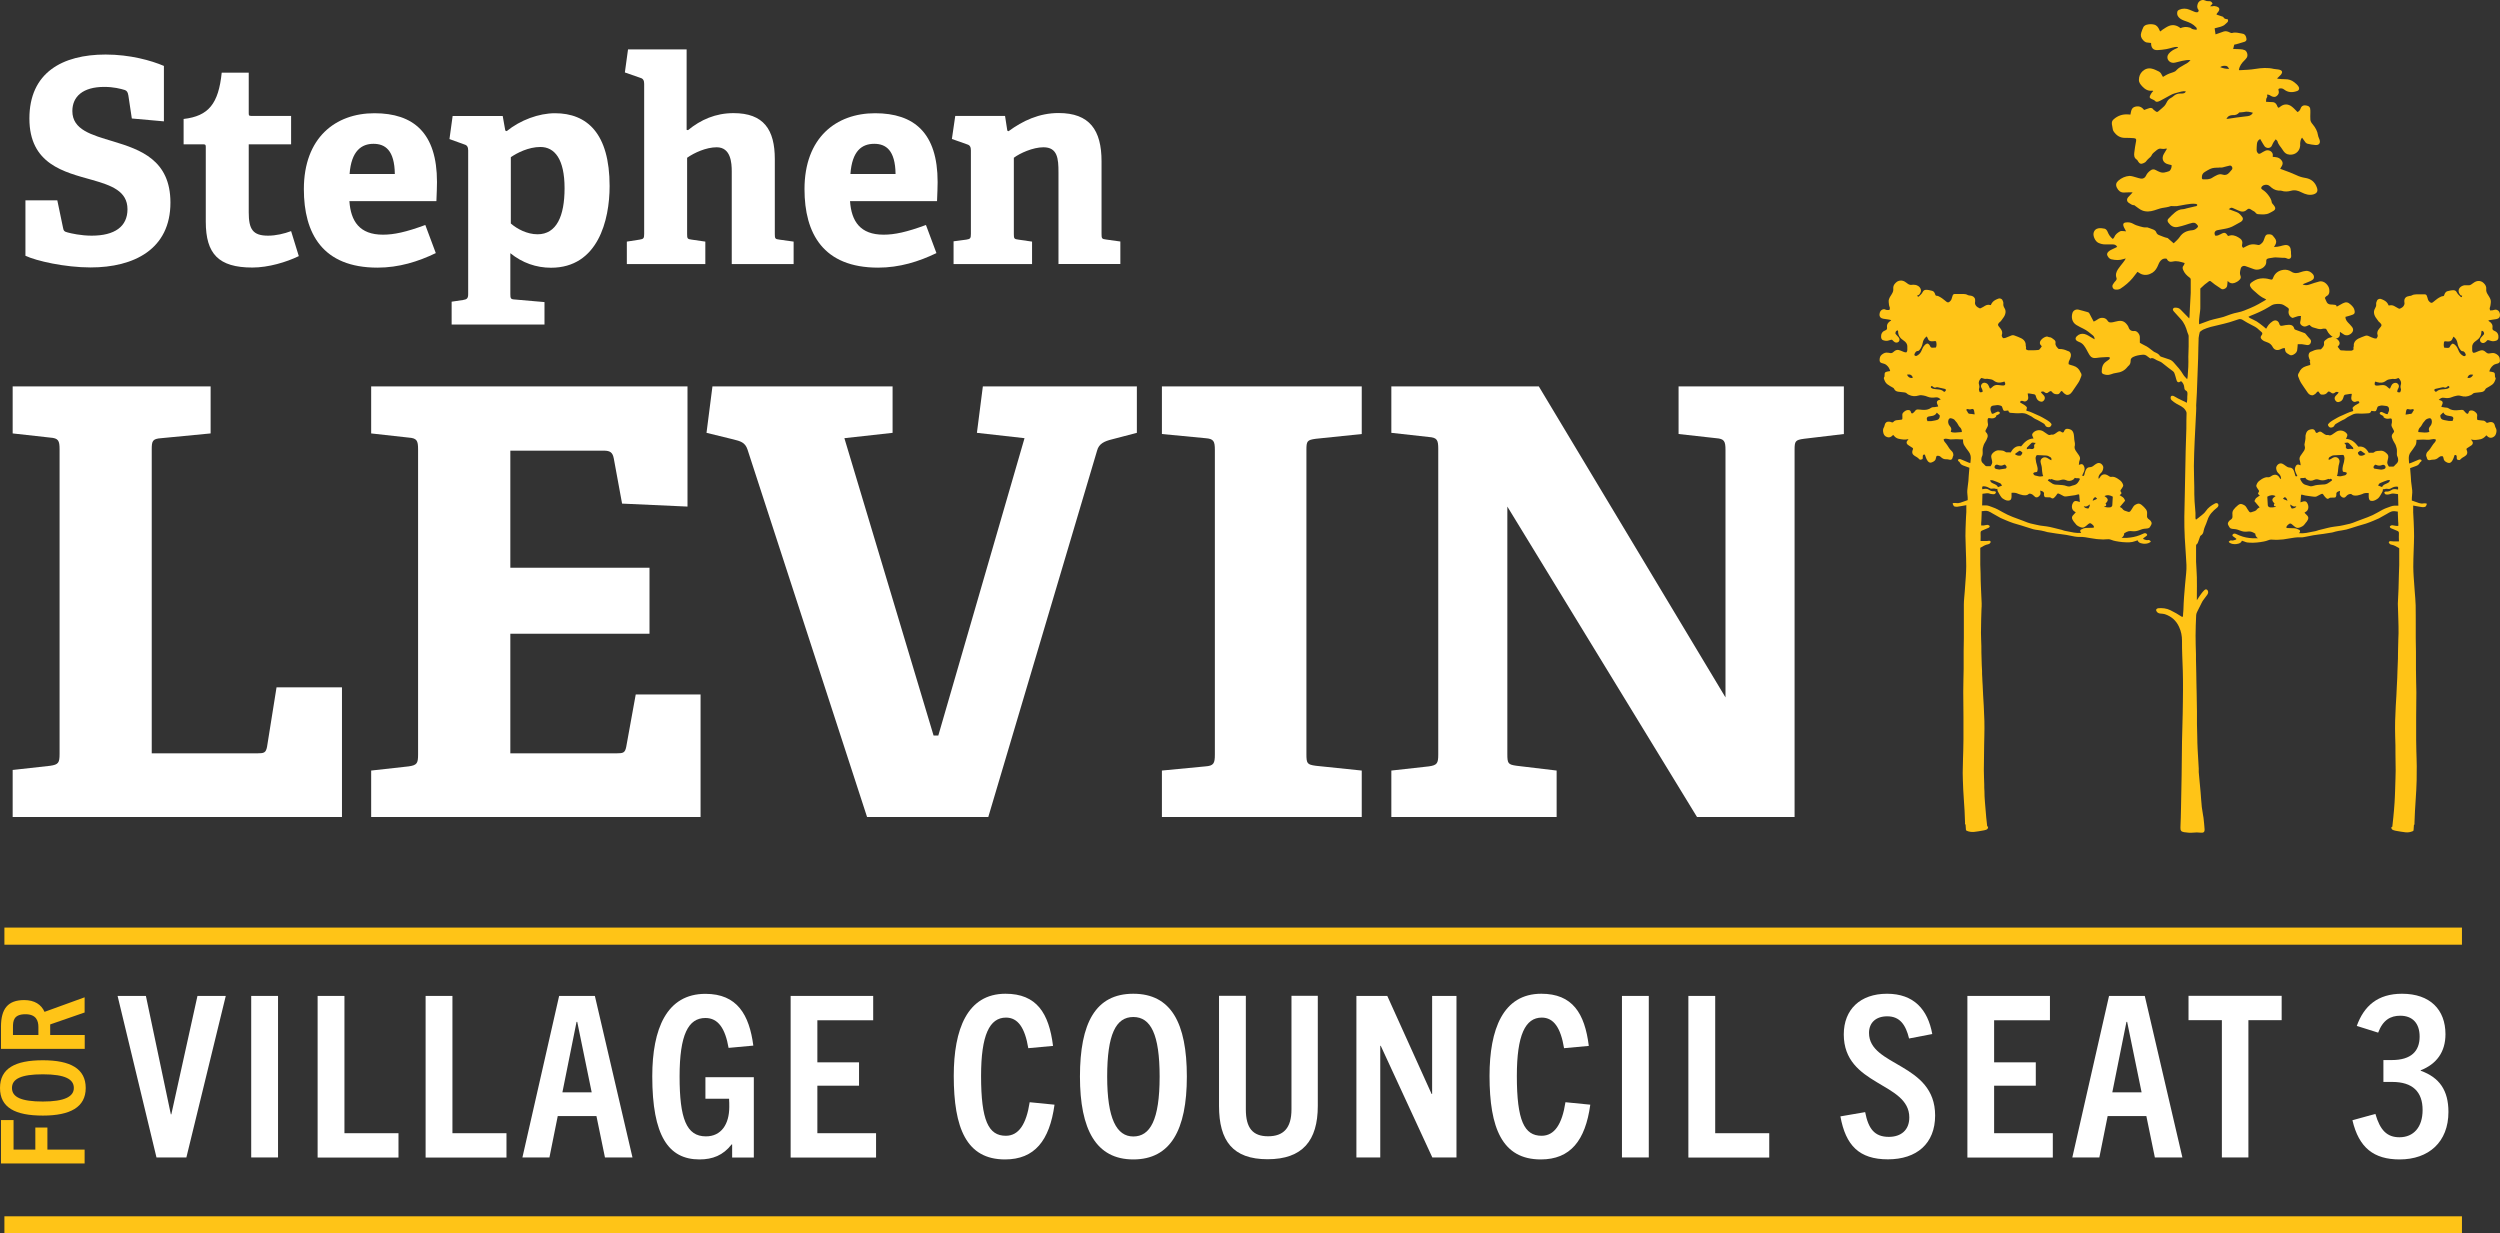 <?xml version="1.0" encoding="UTF-8"?><svg id="Layer_1" xmlns="http://www.w3.org/2000/svg" viewBox="0 0 252.58 124.62"><rect x="0" y="0" width="252.58" height="124.62" fill="#333333" stroke="none"/><path d="M13.32,11.98l-.35-2.33c-.06-.34-.14-.46-.34-.55-.46-.14-1.15-.32-2.1-.32-2.16,0-3.22.98-3.22,2.44,0,1.9,1.95,2.41,4.14,3.07,2.73.83,5.77,1.87,5.77,6.18,0,4.71-3.68,6.55-8.07,6.55-2.59,0-5.49-.66-6.58-1.18v-5.6h3.22l.57,2.73c.06.34.12.43.49.52.34.09,1.32.32,2.41.32,2.33,0,3.62-.92,3.62-2.67,0-1.84-1.64-2.41-3.56-2.96-2.84-.8-6.35-1.58-6.35-6.21s3.33-6.46,7.7-6.46c2.47,0,4.6.6,5.89,1.15v5.6l-3.25-.29h.01Z" style="fill:#fff;"/><path d="M30.18,25.88c-1.24.6-3.05,1.15-4.68,1.15-3.42,0-4.71-1.38-4.71-4.63v-7.53c0-.17,0-.29-.23-.29h-2.01v-2.56c2.53-.29,3.53-1.55,3.85-4.68h2.73v4.08c0,.2,0,.29.23.29h4.05v2.87h-4.28v6.87c0,1.7.4,2.36,1.95,2.36.8,0,1.64-.2,2.33-.46l.78,2.53h0Z" style="fill:#fff;"/><path d="M44.03,25.57c-1.78.86-3.73,1.47-5.89,1.47-5.55,0-7.44-3.45-7.44-7.93,0-5.2,3.19-7.67,7.13-7.67s6.32,1.98,6.32,6.95c0,.34-.03,1.35-.06,1.93h-8.79c.14,2.04,1.03,3.39,3.39,3.39,1.12,0,2.33-.26,4.28-.98,0,0,1.06,2.84,1.06,2.84ZM39.89,17.58c-.03-2.41-.98-3.05-2.16-3.05s-2.24.69-2.41,3.05h4.57Z" style="fill:#fff;"/><path d="M45.63,32.78v-2.3l1.15-.17c.4-.06.52-.17.52-.6v-14.51c0-.32-.09-.52-.37-.6l-1.52-.55.32-2.33h5.06l.26,1.47.14.06c1.38-1.12,3.25-1.81,4.88-1.81,3.22,0,5.52,2.01,5.52,7.36,0,3.45-1.18,8.25-5.92,8.25-1.49,0-2.9-.49-4.11-1.47v4.11c0,.46.03.55.46.57l2.99.26v2.27h-9.38,0ZM51.61,22.58c.63.55,1.64,1.09,2.7,1.09,1.92,0,2.73-1.84,2.73-4.65,0-2.96-1.01-4.17-2.44-4.17-1.21,0-2.36.6-2.99,1.03v6.69h0Z" style="fill:#fff;"/><path d="M73.93,26.69v-9.37c0-.86-.09-2.44-1.52-2.44-1.06,0-2.27.55-2.99,1.06v7.7c0,.46.03.52.46.57l1.38.2v2.27h-7.93v-2.27l1.29-.2c.4-.06.46-.14.46-.57v-15.17c0-.32-.09-.52-.37-.6l-1.58-.55.32-2.33h5.92v8.13l.14.03c1.29-1.06,2.79-1.72,4.6-1.72,3.05,0,4.17,1.67,4.17,4.65v7.56c0,.46.03.52.46.57l1.44.2v2.27h-6.25,0Z" style="fill:#fff;"/><path d="M94.61,25.57c-1.78.86-3.73,1.47-5.89,1.47-5.55,0-7.44-3.45-7.44-7.93,0-5.2,3.19-7.67,7.13-7.67s6.32,1.98,6.32,6.95c0,.34-.03,1.35-.06,1.93h-8.79c.14,2.04,1.03,3.39,3.39,3.39,1.12,0,2.33-.26,4.28-.98,0,0,1.06,2.84,1.06,2.84ZM90.48,17.58c-.03-2.41-.98-3.05-2.15-3.05-1.24,0-2.24.69-2.41,3.05h4.57,0Z" style="fill:#fff;"/><path d="M106.94,26.69v-9.28c0-1.38-.09-2.53-1.52-2.53-1.06,0-2.38.6-2.99,1.06v7.7c0,.46.03.52.46.57l1.38.2v2.27h-7.93v-2.3l1.29-.17c.4-.06.46-.14.46-.57v-8.45c0-.32-.09-.52-.37-.6l-1.55-.55.34-2.33h5.03l.23,1.49.12.06c1.44-1.06,3.1-1.84,5.06-1.84,3.13,0,4.34,1.72,4.34,4.88v7.33c0,.46.03.52.46.57l1.44.2v2.27h-6.23l-.02.02h0Z" style="fill:#fff;"/><path d="M15.81,116.94l-3.93-16.32h2.86l2.52,11.96h.05l2.64-11.96h2.86l-3.98,16.32h-3.02Z" style="fill:#fff;"/><path d="M25.38,116.94v-16.32h2.71v16.32h-2.71Z" style="fill:#fff;"/><path d="M32.09,116.94v-16.32h2.71v13.87h5.46v2.46h-8.17Z" style="fill:#fff;"/><path d="M43,116.94v-16.32h2.71v13.87h5.46v2.46h-8.17Z" style="fill:#fff;"/><path d="M61.12,116.94l-.86-4.18h-3.91l-.84,4.18h-2.73l3.71-16.32h3.61l3.8,16.32h-2.78ZM56.82,110.36h2.96l-1.46-7.12h-.07l-1.43,7.12Z" style="fill:#fff;"/><path d="M73.97,116.94v-1.32h-.05c-.86,1.11-1.93,1.52-3.25,1.52-3.14,0-4.77-2.39-4.77-8.39,0-4.82,1.46-8.34,5.37-8.34,3.21,0,4.43,2.11,4.84,5.23l-2.5.23c-.34-1.96-1.05-3.02-2.34-3.02-1.73,0-2.61,1.68-2.61,5.91s.68,6.05,2.66,6.05c1.55,0,2.36-1.23,2.36-2.98,0-.25,0-.55-.02-.82h-2.39v-2.18h4.89v8.12h-2.19Z" style="fill:#fff;"/><path d="M79.88,116.94v-16.32h8.34v2.46h-5.64v4.25h4.21v2.36h-4.21v4.8h5.93v2.46h-8.64.01Z" style="fill:#fff;"/><path d="M106.54,111.61c-.5,3.64-2.02,5.53-5,5.53-3.91,0-5.18-3.18-5.18-8.44,0-4.71,1.36-8.3,5.23-8.3,3.14,0,4.39,1.96,4.8,5.27l-2.5.23c-.34-2.07-1.05-3.09-2.25-3.09-1.66,0-2.52,1.75-2.52,5.89,0,4.52.75,6.05,2.5,6.05,1.3,0,2.07-1.16,2.41-3.39l2.52.25h-.01Z" style="fill:#fff;"/><path d="M109.11,108.77c0-5.41,1.57-8.37,5.39-8.37s5.41,2.96,5.41,8.37-1.66,8.37-5.41,8.37-5.39-3-5.39-8.37ZM117.16,108.77c0-4.25-.89-6.02-2.66-6.02s-2.64,1.77-2.64,6.02.95,6.05,2.64,6.05,2.66-1.64,2.66-6.05Z" style="fill:#fff;"/><path d="M130.48,100.61h2.66v11.12c0,3.52-1.55,5.39-5.07,5.39s-4.91-1.86-4.91-5.39v-11.12h2.71v11.48c0,1.89.71,2.71,2.25,2.71s2.36-.82,2.36-2.71v-11.48Z" style="fill:#fff;"/><path d="M144.71,116.94l-5.21-11.28h-.05v11.28h-2.41v-16.32h3.12l4.48,9.91h.05v-9.91h2.46v16.32h-2.44,0Z" style="fill:#fff;"/><path d="M160.67,111.61c-.5,3.64-2.02,5.53-5,5.53-3.91,0-5.18-3.18-5.18-8.44,0-4.71,1.36-8.3,5.23-8.3,3.14,0,4.39,1.96,4.8,5.27l-2.5.23c-.34-2.07-1.05-3.09-2.25-3.09-1.66,0-2.52,1.75-2.52,5.89,0,4.52.75,6.05,2.5,6.05,1.3,0,2.07-1.16,2.41-3.39l2.52.25h-.01Z" style="fill:#fff;"/><path d="M163.87,116.94v-16.32h2.71v16.32h-2.71Z" style="fill:#fff;"/><path d="M170.58,116.94v-16.32h2.71v13.87h5.46v2.46h-8.17Z" style="fill:#fff;"/><path d="M192.88,104.93c-.34-1.39-.93-2.25-2.21-2.25-1.14,0-1.84.64-1.84,1.68,0,3.41,6.68,3,6.68,8.34,0,2.84-1.86,4.43-4.77,4.43s-4.27-1.41-4.8-4.34l2.5-.43c.32,1.66.93,2.5,2.39,2.5,1.23,0,2.07-.68,2.07-1.96,0-3.59-6.62-3.16-6.62-8.39,0-2.52,1.66-4.11,4.37-4.11s4.12,1.59,4.57,4.07l-2.34.45h0Z" style="fill:#fff;"/><path d="M198.77,116.94v-16.32h8.34v2.46h-5.64v4.25h4.21v2.36h-4.21v4.8h5.93v2.46h-8.64.01Z" style="fill:#fff;"/><path d="M217.71,116.94l-.86-4.18h-3.91l-.84,4.18h-2.73l3.71-16.32h3.61l3.8,16.32h-2.78ZM213.41,110.36h2.96l-1.46-7.12h-.07l-1.43,7.12Z" style="fill:#fff;"/><path d="M224.48,116.94v-13.87h-3.37v-2.46h9.41v2.46h-3.36v13.87h-2.68Z" style="fill:#fff;"/><path d="M242.44,117.14c-2.61,0-4.12-1.18-4.77-3.96l2.32-.64c.48,1.66,1.18,2.36,2.43,2.36,1.43,0,2.34-1.02,2.34-2.75,0-1.84-1-2.84-3.07-2.84h-.89v-2.21h.84c1.98,0,2.82-.91,2.82-2.37,0-1.34-.71-2.11-1.96-2.11-.98,0-1.75.43-2.23,1.71l-2.16-.68c.73-2.02,2.11-3.25,4.57-3.25,2.84,0,4.39,1.61,4.39,4.09,0,1.8-.91,3.02-2.5,3.64v.05c1.89.68,2.8,1.98,2.8,4.16,0,3.05-2,4.8-4.93,4.8h0Z" style="fill:#fff;"/><path d="M1.28,82.54v-4.75l3.78-.42c.84-.12.96-.3.96-1.2v-30.76c0-.9-.12-1.14-.96-1.2l-3.78-.42v-4.75h20v4.75l-4.99.48c-.9.06-.96.3-.96,1.14v30.7h10.69c.66,0,.84-.06.96-.66l.96-6.01h6.61v13.1s-33.27,0-33.27,0Z" style="fill:#fff;"/><path d="M37.5,82.54v-4.69l3.78-.42c.84-.12.96-.3.96-1.2v-30.82c0-.9-.12-1.14-.96-1.2l-3.78-.42v-4.75h31.96v12.14l-6.61-.3-.84-4.57c-.12-.6-.36-.78-1.02-.78h-9.43v11.83h14.06v6.67h-14.06v12.08h10.75c.66,0,.84-.06.96-.66l.96-5.29h6.55v12.38h-33.28Z" style="fill:#fff;"/><path d="M87.6,82.54l-12.08-37.13c-.24-.72-.72-.84-1.44-1.02l-2.7-.66.6-4.69h18.2v4.69l-4.87.54,9.01,30.04h.48l8.71-30.04-4.81-.54.6-4.69h15.56v4.69l-2.52.66c-.72.18-1.32.42-1.5,1.14l-10.99,37.01s-12.25,0-12.25,0Z" style="fill:#fff;"/><path d="M117.39,82.54v-4.69l4.39-.42c.84-.06.96-.3.96-1.2v-30.76c0-.9-.12-1.14-.96-1.2l-4.39-.42v-4.81h20.19v4.81l-4.63.48c-.9.12-.96.24-.96,1.14v30.7c0,.96.06,1.08.96,1.2l4.63.48v4.69h-20.19Z" style="fill:#fff;"/><path d="M171.45,82.54l-19.16-31.36v24.99c0,.96.06,1.08.96,1.2l4.02.48v4.69h-16.7v-4.69l3.78-.42c.84-.12.96-.3.96-1.2v-30.88c0-.9-.12-1.14-.96-1.2l-3.78-.42v-4.69h14.9l18.86,31.42v-24.99c0-.9-.12-1.14-.96-1.2l-3.78-.42v-4.81h16.7v4.81l-4.02.48c-.9.12-.96.24-.96,1.14v37.07h-9.86,0Z" style="fill:#fff;"/><line x1="247.87" y1="123.75" x2="1.31" y2="123.75" style="fill:none; stroke:#ffc417; stroke-linecap:square; stroke-miterlimit:10; stroke-width:1.73px;"/><line x1="247.87" y1="94.58" x2="1.31" y2="94.58" style="fill:none; stroke:#ffc417; stroke-linecap:square; stroke-miterlimit:10; stroke-width:1.73px;"/><path d="M209.06,36.83c.14.04.29.09.43.13.33.1.56.31.7.64,0,.03.03.05.05.08.06.11.08.22.03.34-.09.24-.18.49-.33.7-.2.29-.4.59-.6.88-.09.12-.19.23-.35.28-.1.03-.18.03-.27-.02-.1-.06-.2-.12-.27-.21-.05-.07-.1-.15-.21-.14-.06.07-.11.15-.17.23-.04.05-.09.08-.17.09-.24.02-.45-.04-.6-.25-.05-.07-.12-.08-.2-.04-.05.02-.1.05-.14.09-.13.12-.27.11-.39,0s-.24-.09-.38-.03c.02.04.04.08.07.11.07.08.15.15.22.23.2.22.11.48-.09.61-.05.03-.13.04-.19.03-.24-.04-.39-.19-.47-.41-.02-.06-.04-.13-.06-.19-.03-.09-.08-.13-.18-.15-.16-.02-.32-.06-.48-.08h-.15c.02.13.04.23.05.34.02.14,0,.28-.12.38-.11.09-.23.12-.37.06-.04-.02-.09-.03-.13-.03-.14-.01-.17,0-.19.17.14.08.29.15.42.24.08.05.16.12.23.2.04.04.04.1.02.16-.03.06-.03.13-.05.2.03.02.05.03.07.04.37.08.69.27,1.03.41.35.14.67.33.99.52.16.1.3.2.42.35.05.06.06.09.02.17-.06.12-.14.21-.28.2-.15,0-.29-.06-.35-.21-.05-.11-.14-.17-.24-.22-.25-.14-.5-.3-.77-.41-.12-.05-.23-.16-.34-.23-.13-.08-.28-.13-.41-.21-.21-.12-.44-.15-.68-.14-.11,0-.22.02-.34.01-.13,0-.26,0-.4-.02-.1,0-.19-.02-.29-.02s-.18-.05-.22-.15c0-.02-.02-.05-.04-.09-.08,0-.16.02-.25.03-.18.03-.23,0-.29-.18-.02-.07-.05-.13-.07-.2s-.06-.11-.13-.13c-.13-.04-.27-.08-.41-.06-.13.02-.26.03-.39.05-.16.03-.24.14-.25.3,0,.1,0,.2.05.3.03.07.06.14.09.22.08.01.16,0,.23-.05.1-.06.21-.1.32-.15.02-.01.05-.02.07-.02.07,0,.16.05.18.1.02.06-.02.13-.1.17-.1.06-.19.11-.29.16,0,.03.02.05.03.08-.17.18-.38.21-.62.16-.19-.04-.24,0-.25.19,0,.12,0,.25.03.36s0,.2-.03.29c-.05.11-.11.22-.17.32-.07.12-.07.17.02.28.04.04.08.08.1.13.06.11.08.23.04.36-.06.19-.15.37-.26.54-.11.16-.16.34-.21.53-.05.2,0,.39-.02.59,0,.09-.02.2-.07.28-.05.09-.05.17-.06.26-.03.21.06.36.22.48.06.05.11.12.17.18.04.04.08.06.13.06h.41c.11-.17.21-.33.15-.54-.03-.1-.04-.21-.07-.31-.04-.18,0-.34.14-.47.05-.04.09-.1.15-.13.14-.1.3-.17.49-.15.1.01.2,0,.31.02.12.01.23.06.32.13.06.05.13.07.21.05.06-.01.12,0,.18,0,.05,0,.11,0,.16.01.23-.43.55-.71,1.05-.62.33-.41.67-.77,1.25-.79-.03-.08-.06-.14-.09-.2-.08-.18-.07-.25.07-.4.26-.26.69-.32,1-.12.15.1.29.2.44.3.09.06.19.1.3.05.05-.02.1-.03.15-.02.11.02.2-.02.29-.08.1-.07.19-.13.29-.2.12-.08.24-.09.35,0,.02.02.05.04.08.05.09.04.17,0,.2-.09.07-.22.21-.3.43-.26.05.01.11.03.16.04.24.07.34.26.39.48.02.07.03.14.03.21,0,.25.05.48.09.73v.19c-.09.25,0,.45.14.64.1.13.19.26.28.4.09.15.14.29.06.48-.06.14-.06.29-.08.47.06-.02.1-.04.14-.05.14-.06.26-.02.34.11.12.2.13.4.04.61-.06.14-.13.27-.19.41.14.07.19.05.23-.11.03-.15.07-.31.14-.45.07-.18.22-.29.41-.29.18,0,.31-.09.44-.2.09-.07.18-.13.28-.18.28-.13.53.06.62.3.06.17-.04.49-.17.62-.16.15-.31.31-.3.56v.05c.08,0,.11-.05.14-.11.17-.31.45-.4.77-.23.07.03.13.09.19.12.06.03.13.07.18.05.25-.05.45.05.65.17.07.04.14.09.2.14.19.13.31.31.37.52,0,.05,0,.12-.04.17-.06.11-.13.21-.21.32-.04.06-.05.1,0,.17.11.15.1.19-.04.3-.02.02-.04.03-.07.06.07.05.14.09.21.13.07.05.16.1.21.17.06.07.09.17.13.26-.18.21-.35.42-.53.63.07.04.14.07.2.12s.1.12.15.17c.04.03.08.06.13.08.12.05.24.08.36.12.09.03.16,0,.22-.06.05-.06.1-.13.14-.2.06-.09.11-.17.16-.26.1-.16.26-.23.42-.29.17-.06.31.03.43.12.16.13.3.27.43.44.11.15.13.31.11.49v.12c-.03.18.04.31.2.41.08.04.14.12.19.19.07.1.1.21.04.33-.05.09-.09.18-.15.26s-.15.12-.25.13c-.21.02-.43.03-.63.11-.06.03-.12.05-.19.07-.22.08-.45.13-.69.1-.3-.04-.47-.02-.83.21,0,.18-.08.33-.26.46h.55c.44-.03.87-.11,1.28-.27.14-.06.28-.12.42-.18.12-.05.24-.02.31.09.04.06.02.11-.03.15-.09.07-.18.13-.27.2-.03.02-.06.05-.1.08.04.03.06.07.09.08.14.04.28.11.43.07.11-.03.17.06.24.1.04.03.02.09-.05.13-.21.14-.45.16-.69.14-.04,0-.07-.02-.1-.02-.21-.03-.39-.1-.47-.32-.09.03-.18.06-.26.09-.18.07-.36.1-.55.11-.47.02-.94-.03-1.4-.12-.15-.03-.31-.07-.45-.13-.18-.08-.37-.07-.56-.05-.17.02-.33.02-.5,0-.15-.02-.3,0-.44-.03-.38-.05-.76-.12-1.13-.18-.21-.03-.41-.05-.62-.03-.14,0-.29-.02-.43-.04-.29-.05-.58-.12-.87-.17-.34-.05-.68-.09-1.02-.14-.29-.04-.58-.09-.88-.14-.1-.02-.19-.06-.29-.08-.22-.05-.45-.11-.68-.13-.31-.03-.61-.11-.91-.22-.51-.18-1.02-.31-1.54-.47-.26-.08-.51-.19-.76-.29-.18-.07-.35-.16-.53-.23,0,0-.03,0-.04-.02-.27-.15-.53-.3-.8-.45-.14-.08-.27-.17-.42-.22-.21-.07-.43-.03-.67,0v.17c0,.26-.02.52-.03.78,0,.08-.02.16-.02.24v.25c.16.02.32,0,.47-.04.1-.02.19-.04.28.01.05.03.11.05.11.12s-.05.12-.12.15c-.21.09-.41.18-.62.26-.13.05-.19.11-.18.27.02.24,0,.49,0,.73v.07h.54c.09,0,.17,0,.26-.02.1-.02.18,0,.23.11-.05.12-.12.21-.27.24-.3.05-.55.22-.79.36v1.71c0,.29.02.58.03.87,0,.5.02,1,.04,1.5.02.51.05,1.02.07,1.53,0,.21,0,.42-.02.63,0,.33-.02.66-.03.99,0,.45-.02.91-.02,1.36s.03.9.04,1.35c0,.41,0,.83.02,1.24,0,.42.03.84.05,1.26,0,.22,0,.44.02.66,0,.26.03.52.04.78.02.35.03.7.05,1.06.02.33.04.66.06,1,.06,1.02.09,2.03.06,3.05-.02.61-.02,1.22-.03,1.83,0,.54-.02,1.08-.02,1.63,0,.49.03.97.04,1.46,0,.22,0,.45.02.67,0,.37.02.73.05,1.1.04.51.09,1.03.13,1.54.03.3.07.61.1.92.02,0,.06.02.09.03,0,.17-.05.27-.22.32-.11.04-.23.06-.35.08-.28.05-.56.1-.85.13-.25.02-.5-.01-.73-.11-.06-.03-.09-.06-.09-.12,0-.14-.02-.29-.03-.43v-.06c-.09-.06-.06-.16-.06-.24-.03-.77-.05-1.53-.12-2.3-.05-.66-.08-1.33-.1-1.99-.02-.48-.02-.96,0-1.44,0-.51.03-1.01.04-1.52,0-.38.02-.76.02-1.13v-2.32c0-.83-.02-1.66-.02-2.49,0-.78.03-1.56.04-2.33v-1.78c0-.44.02-.88.02-1.32v-3.37c0-.44.06-.89.09-1.33.04-.51.08-1.02.11-1.53.02-.34.04-.68.04-1.03,0-.55-.02-1.1-.04-1.65,0-.47-.04-.94-.04-1.41s.02-.98.04-1.47c0-.32.04-.63.05-.95v-.69c-.07.01-.14.03-.22.04-.24.04-.47.09-.71.12-.09.01-.18-.01-.27-.03-.03,0-.07-.04-.09-.08-.03-.04-.04-.08-.06-.12-.05-.11-.04-.14.09-.15.07,0,.15-.01.21,0,.16.04.31.01.45-.03.25-.08.49-.17.74-.26,0-.19,0-.38-.03-.58-.04-.29,0-.58.04-.87.06-.32.07-.64.09-.96.02-.28.05-.57.07-.86-.19-.07-.4-.15-.6-.22-.16-.06-.3-.15-.37-.31-.02-.04-.05-.08-.09-.1-.07-.04-.1-.1-.1-.18.09-.08.19-.09.31-.04.25.11.51.21.76.32.06.02.11.04.18.06,0-.05.02-.08.02-.11.02-.23.06-.46,0-.68-.03-.13-.09-.25-.18-.37-.16-.2-.31-.42-.45-.64-.11-.17-.13-.37-.12-.59-.09,0-.18,0-.27-.01-.27-.02-.54-.03-.81,0-.14.02-.3,0-.44-.04-.2-.04-.26-.04-.44.02,0,.1.03.18.09.26.1.12.2.23.28.36.12.21.26.41.44.58.11.1.16.23.17.38,0,.05,0,.09-.03.14-.03.04-.04.1-.05.16-.05.18-.16.24-.34.19-.09-.02-.18-.05-.27-.04-.23.02-.42-.07-.58-.23-.08-.08-.18-.12-.29-.12s-.13,0-.17.11c0,.04-.02.08-.03.12-.02.23-.18.33-.36.41-.11.05-.23.09-.35,0-.04-.03-.09-.06-.12-.11-.14-.2-.22-.42-.29-.65-.16-.01-.2.02-.21.18v.14c0,.07,0,.14-.09.16-.09.03-.2.07-.27-.02-.13-.15-.3-.24-.47-.34-.21-.13-.3-.32-.18-.61.04-.1.04-.15-.04-.2-.11-.07-.23-.15-.34-.22-.05-.03-.1-.06-.14-.1-.14-.13-.14-.29,0-.43l.09-.12h-.03c-.33.08-.65.03-.97-.04-.18-.04-.33-.14-.45-.28-.03-.03-.06-.07-.1-.11-.04.04-.08.07-.11.1-.09.09-.2.14-.33.15-.07,0-.14-.02-.2-.04-.23-.08-.34-.27-.37-.5-.03-.16-.02-.32.07-.47.04-.07.07-.15.08-.23.04-.23.21-.37.44-.35.09,0,.17.03.25.06s.14.03.2-.04c.09-.11.22-.16.36-.17.15,0,.29-.04.44-.05.06,0,.1-.04.1-.09v-.29c-.02-.15,0-.27.12-.37.15-.14.3-.24.51-.22.13.01.2.07.23.2.03.15.13.19.24.08.07-.06.14-.12.19-.2.07-.1.16-.14.27-.14.16,0,.32.03.49.04.31.02.6-.02.86-.21.1-.08.24-.05.36-.07.1-.02.2-.03.3-.05.03,0,.05-.03.05-.04-.05-.11-.1-.21-.13-.32-.03-.14.05-.26.19-.3.06-.02.12-.03.2-.06-.16-.14-.3-.25-.53-.21-.27.04-.55.04-.81-.07-.12-.06-.26-.09-.4-.12-.17-.04-.33-.05-.5,0-.34.11-.67.08-.98-.07-.06-.03-.14-.06-.18-.11-.07-.08-.15-.12-.25-.13-.2-.03-.4-.05-.61-.07s-.37-.1-.46-.3c-.02-.06-.06-.08-.11-.11-.19-.11-.39-.21-.56-.34-.2-.14-.29-.37-.36-.59,0-.03,0-.09.02-.12.06-.06.05-.13.05-.2,0-.28.04-.33.32-.39.08-.01.16-.03.25-.04-.06-.24-.18-.44-.36-.59-.11-.1-.25-.16-.39-.19-.03,0-.06-.01-.09-.02-.18-.06-.24-.15-.23-.34,0-.1.02-.2.05-.29.03-.08.09-.16.16-.22.19-.16.4-.26.66-.2.04.01.09,0,.14.02.17.05.29,0,.41-.12.14-.13.3-.22.5-.18.12.03.23.07.34.12.15.06.28.14.45.12.06-.07.09-.15.09-.25v-.34c0-.28-.16-.46-.37-.6-.34-.22-.57-.51-.56-.93,0-.03-.02-.06-.03-.1-.04,0-.08.02-.11.03-.13.07-.13.2-.13.31.11.13.22.25.32.36.11.12.12.3.03.42-.09.11-.26.15-.4.08-.08-.05-.16-.11-.22-.18-.05-.07-.1-.09-.18-.07-.08.02-.16.04-.24.07-.19.07-.38.03-.56-.03-.13-.04-.19-.18-.2-.31,0-.12,0-.25.06-.37.07-.14.17-.23.3-.28.03,0,.05-.03.08-.04.14-.05.18-.15.16-.3-.04-.31.12-.51.36-.66.02,0,.03-.02.05-.04v-.03c-.07-.02-.13-.04-.2-.05-.2-.03-.4-.05-.6-.09-.25-.04-.39-.21-.37-.45.02-.2.09-.39.3-.48.1-.04.19-.05.28,0,.14.07.28.05.42.05.04-.1.07-.2.02-.3-.07-.16-.07-.33-.09-.49-.03-.21.05-.4.16-.58.07-.11.14-.21.2-.33.08-.14.12-.3.1-.46-.02-.23.07-.42.23-.57.06-.06.13-.12.2-.16.36-.18.67-.06.96.18.13.11.27.19.46.17.11-.02.23-.02.35,0,.08,0,.16.03.23.07.14.06.25.16.32.3.08.16.06.33-.04.48-.06.1-.12.22-.28.2,0,.04.02.07.03.1.02.06.07.06.11.03.16-.14.32-.28.41-.47.07-.14.18-.21.34-.21.21,0,.4.05.6.1.16.04.23.15.29.29.02.04.02.08.04.12.02.05.05.08.11.09.16,0,.28.08.42.16.22.13.4.3.6.45.11.08.2.08.3,0,.11-.09.2-.2.23-.35.02-.09.06-.19.09-.28.03-.1.1-.15.2-.16h.88c.16,0,.31.03.45.11.06.04.14.04.22.05.16.02.32.06.43.2.06.07.09.14.09.22v.21c-.04.16,0,.29.1.41.09.12.23.19.36.25.04.02.1,0,.14-.03.14-.07.28-.14.41-.23.17-.1.34-.12.52-.07h.06c.03-.06.05-.13.09-.18.12-.2.31-.32.52-.41.06-.03.12-.05.18-.07.11-.04.32.03.37.14.06.12.12.25.1.4-.02.16.04.3.12.43.12.19.13.39.07.6s-.19.38-.32.55c-.07.09-.12.19-.23.26-.07.04-.12.12-.16.2-.04.07,0,.14.03.2.06.09.13.17.2.25.15.19.23.4.14.64-.05.13.05.21.1.31,0,.02.05.03.08.02.07,0,.13,0,.2-.03.16-.06.31-.12.47-.19.14-.07.28-.11.44-.04.22.09.45.16.66.27.2.1.37.25.44.49,0,.04.02.09.02.14,0,.08,0,.17.03.25.02.04,0,.09,0,.13-.03.08,0,.12.07.15.05.03.11.06.17.06.16.01.32.01.47,0,.17,0,.34-.02.5-.03.07,0,.13-.02.17-.08.05-.07.1-.14.16-.21s.06-.09,0-.15c-.17-.15-.19-.34-.05-.53.13-.18.31-.3.51-.37.07-.03.15-.03.22,0,.03.02.08.04.11.04.22,0,.36.15.52.27.11.08.15.19.13.32-.04.27.15.43.31.6,0,.01.05.01.07.01.29-.01.55.06.81.18.03.01.06.03.08.03.23.05.33.31.28.53-.04.15-.09.3-.16.43-.06.11-.07.22-.07.36l.07.02v.02ZM200.24,51.06h.41c.24,0,.45.12.67.19.36.12.69.31,1.02.5.32.18.65.34.99.47.31.12.63.23.94.35.38.15.75.31,1.16.38.24.04.46.12.7.15.43.05.85.1,1.27.21.29.08.59.14.89.22.11.03.21.08.32.1.31.06.62.12.93.18.24.04.47.05.73.03-.04-.06-.08-.11-.1-.15-.02-.15.07-.19.18-.23.05-.02.1-.05.15-.07.08-.02.16-.05.24-.05.24-.01.48-.01.72-.02.04,0,.07-.03.1-.04,0-.16-.11-.24-.21-.32-.15-.13-.22-.13-.37-.01-.07.06-.14.12-.21.18-.16.13-.32.23-.53.15-.21-.08-.43-.17-.56-.38-.06-.09-.15-.16-.2-.25-.15-.23-.24-.42.03-.66.07-.07.13-.15.21-.23-.05-.03-.08-.05-.11-.07-.15-.09-.25-.22-.27-.38-.03-.16,0-.33.08-.47.1-.2.2-.25.42-.21.05.01.11.03.16.05.04.01.08.03.13.04-.02-.24-.04-.47-.06-.7,0-.07-.05-.08-.11-.07-.1.03-.21.06-.31.08-.28.04-.57.08-.85.12-.11.02-.22.02-.33-.04s-.23-.12-.34-.18c-.24-.12-.24-.11-.37.1-.07.1-.15.19-.24.27-.11.09-.19.07-.3,0-.03-.03-.08-.05-.12-.05-.12,0-.24-.01-.37-.01s-.16-.02-.2-.14c0-.04-.04-.08-.03-.12.06-.24-.08-.34-.29-.39-.02,0-.04-.02-.08-.03,0,.1.03.19.03.28,0,.2-.21.42-.41.41-.1,0-.17-.06-.23-.13-.1-.11-.21-.19-.35-.23-.08-.02-.16-.03-.22.03-.11.1-.23.12-.37.12-.13,0-.26-.01-.39-.06-.05-.02-.1-.02-.15-.04-.05-.01-.1-.03-.14-.05-.21-.11-.43-.12-.67-.1v.44c-.03.26-.11.34-.34.35-.22,0-.41-.12-.6-.25h0c-.15-.14-.23-.32-.33-.48-.09-.14-.17-.28-.16-.46-.06,0-.11.02-.15,0-.15-.06-.3-.03-.45-.02-.05,0-.1,0-.14-.03-.16-.08-.31-.17-.51-.2-.27-.03-.31-.01-.28.26,0,0,0,.02.02.03.03,0,.06-.01.1-.02.19-.04.38-.05.55.07.16.11.33.17.53.15.08,0,.14.02.19.08-.03.12-.08.22-.21.22-.11,0-.23,0-.33-.03-.15-.06-.29-.08-.45-.06-.12.02-.25.03-.38.05,0,.38-.02.76-.03,1.14l-.02.03h0ZM206.9,48.49s0,.07.03.08c.15.1.29.21.44.3.18.11.39.1.6.11.27.02.54.02.8.12.08.03.17.05.25.05.05,0,.1,0,.15-.02.12-.04.24-.09.36-.11.33-.08.47-.33.6-.6v-.05c-.15-.12-.35,0-.5-.1-.06.07-.1.14-.16.18-.23.15-.48.19-.74.06-.17-.08-.34-.07-.51-.02-.27.1-.53.07-.79-.03-.07-.02-.16-.08-.2-.05-.08.05-.13.03-.18-.02-.06.04-.1.08-.16.12v-.02h0ZM202.52,38.54c-.07.02-.12.04-.18.06-.33.1-.63.07-.91-.15-.06-.05-.14-.09-.22-.11-.1-.03-.2-.03-.3-.05-.06,0-.12-.03-.18-.02-.16.03-.3,0-.45-.06-.05-.02-.1-.03-.14.01-.17.18-.28.38-.19.64.04.13.05.27,0,.4-.04.11.02.22.05.33,0,.02.04.04.06.04.07,0,.15,0,.2-.02.08-.04.05-.12.03-.19,0-.04-.03-.08-.04-.11-.03-.07-.07-.13-.09-.19-.08-.22.12-.48.36-.45.14.02.27.08.34.2.06.09.1.19.14.29.04.11.08.12.16.05.07-.06.14-.13.22-.19.04-.03.09-.06.14-.08.16-.06.32-.06.48-.03.13.02.26.04.39.04.17,0,.24-.1.19-.26-.02-.05-.05-.1-.08-.16h.02,0ZM207.25,46.49c.04-.15,0-.24-.1-.3-.14-.09-.28-.17-.45-.17-.28-.01-.56-.02-.84-.04h-.05s-.07.03-.08.06c-.04.09-.08.18-.07.29.02.25.07.49.15.72.05.16.08.33.04.5-.02.11-.04.14-.16.15-.1,0-.19.03-.27.1.02.12.08.21.19.24.11.04.23.04.34.08.16.05.32.01.48-.02-.02-.06-.05-.11-.06-.16-.03-.18-.06-.35-.07-.53,0-.22-.06-.43-.12-.64-.05-.18-.02-.35.13-.47.14-.12.36-.13.53-.03.09.05.17.11.26.16.04.02.09.04.14.07h.01ZM198.21,43.65c0-.2-.06-.38-.23-.52-.06-.04-.09-.12-.13-.19-.04-.07-.08-.15-.13-.22s-.12-.13-.17-.2c-.1-.17-.26-.22-.43-.26-.11-.03-.2.03-.25.13-.09.2-.04.48.11.64.14.15.22.32.12.53v.07c.16.07.32.08.48.07.21-.01.41-.03.63-.05h0ZM194.67,34.01h-.04c-.2.16-.33.37-.37.61-.05.28-.15.52-.32.73-.04.05-.11.11-.17.11-.21,0-.27.16-.34.3-.06.11.03.22.16.2.04,0,.08-.02.11-.04.18-.1.32-.25.41-.44.08-.17.14-.35.25-.5.08-.1.16-.19.28-.25.06-.03.12-.03.17,0,.09.06.16.14.2.25.04.1.11.15.22.15.12,0,.23-.01.36-.02.09-.19.07-.38.03-.57,0-.06-.07-.09-.13-.08-.08,0-.15.02-.23.02-.19.02-.39-.03-.46-.22-.03-.09-.09-.18-.13-.27h0v.02ZM212.62,51.15l-.03.04s.05.02.07.03c.17.05.35.06.53.04.12-.02.22-.11.22-.22.02-.28.03-.57.05-.86-.26-.14-.52-.22-.84-.06.09.06.15.11.21.16.15.13.16.29.03.44-.05.05-.09.11-.14.17.08.05.09.11.06.19-.03.09-.11.06-.17.07h0ZM194.74,42.55c.12,0,.24.01.36,0,.17-.02.33-.06.49-.09.26-.05.37-.16.39-.41,0-.03,0-.08-.02-.1-.09-.09-.18-.17-.28-.26-.1.19-.24.28-.42.32-.13.03-.27.05-.4.07-.13.02-.22.14-.19.27.02.06.04.12.07.22v-.02h0ZM201.96,47.44c.24-.03.45-.06.66-.1.03,0,.06-.03.08-.06.06-.1.04-.15-.08-.29-.06-.08-.13-.05-.19-.02-.15.08-.3.09-.46.04-.04-.01-.08-.03-.13-.05-.14-.05-.28.02-.32.16-.04.13.03.24.19.27.09.02.18.03.24.04h.01ZM205.68,44.75c-.09-.01-.18-.01-.25-.03-.09-.02-.16,0-.22.07-.13.13-.26.27-.39.4-.05.05-.06.12-.04.2.09-.02.16-.05.24-.05s.17.02.25.03c.15.02.29-.1.25-.25-.03-.13,0-.21.1-.3.02-.02.03-.04.05-.07h0ZM202.27,49.06c-.11-.19-.11-.2-.27-.27-.22-.1-.44-.18-.67-.26-.07-.02-.16-.01-.26-.02.03.09.04.16.08.2.07.06.15.1.23.14.2.09.4.16.48.37.14-.05.27-.1.41-.16ZM199.5,41.88c0-.11-.02-.2-.04-.28,0-.05,0-.1-.03-.15-.04-.12-.11-.16-.23-.12-.11.04-.21.05-.33.01-.08-.02-.16-.03-.22.07.03.05.06.1.1.15.05.08.08.18.15.22.07.04.18.03.27.04.11.02.23.03.34.05h-.01ZM195.18,38.99s-.09.04-.1.08c-.02.05,0,.1.05.13.06.03.12.07.18.08.16.03.31.05.47.06.21.02.42.05.58.21.04.04.09.06.15,0,.05-.05.1-.09.08-.17s-.08-.09-.14-.1c-.22-.05-.45-.1-.67-.15-.05-.01-.11-.02-.15,0-.15.08-.25.02-.36-.08-.02-.02-.05-.03-.09-.05h0ZM203.57,45.88c.15.13.32.17.5.16.03,0,.08,0,.1-.03.08-.08.16-.17.15-.3-.06-.05-.12-.09-.18-.14-.05-.04-.09-.04-.14-.01-.13.09-.25.17-.37.26-.02.01-.03.04-.04.06h-.02ZM192.67,37.86c.09.18.21.31.42.33.07,0,.13,0,.17-.07-.14-.26-.28-.32-.58-.27h0ZM210.54,51.14v.04c.1.17.27.17.42.2.02,0,.05-.02.06-.04.07-.11.13-.22.11-.38-.18.15-.36.28-.6.18h.01ZM211.68,50.22c-.17.1-.22.19-.25.38.14-.1.33-.09.45-.24-.07-.05-.13-.09-.2-.14Z" style="fill:#ffc417;"/><path d="M233.41,36.47c-.07-.13-.12-.28-.16-.43-.05-.22.04-.47.28-.53.03,0,.06-.02.08-.03.25-.13.52-.19.81-.18.02,0,.06,0,.07-.01.16-.17.35-.33.31-.6-.02-.13.02-.24.13-.32.16-.12.3-.26.52-.27.04,0,.08-.02.11-.04.07-.04.15-.04.22,0,.2.08.38.2.51.37.14.19.11.38-.05.53-.07.06-.07.07,0,.15.05.07.11.13.16.21.04.07.09.08.17.08.17,0,.34.02.5.03h.47c.06,0,.12-.03.17-.06s.1-.07.07-.15c0-.04-.02-.1,0-.13.04-.08.03-.17.03-.25,0-.05,0-.09.02-.14.06-.23.24-.38.44-.49.21-.11.44-.18.66-.27.16-.07.3-.03.44.04.15.07.31.14.47.19.06.02.13.03.2.03.03,0,.07,0,.08-.02.04-.1.14-.18.1-.31-.09-.24-.02-.45.14-.64.07-.08.13-.17.2-.25.04-.06.07-.13.03-.2s-.1-.15-.16-.2c-.11-.07-.16-.17-.23-.26-.13-.17-.26-.34-.32-.55s-.04-.42.07-.6c.08-.14.14-.27.12-.43-.02-.14.04-.27.1-.4.05-.11.26-.18.37-.14.06.02.12.05.18.07.21.09.4.21.52.41.04.06.06.13.09.18h.06c.18-.04.36-.03.52.07.13.08.27.16.41.23.04.02.11.04.14.03.13-.06.27-.13.36-.25s.14-.26.1-.41c-.02-.07,0-.14,0-.21,0-.08.04-.15.09-.22.11-.14.27-.17.43-.2.07,0,.16-.02.22-.05.14-.08.29-.11.45-.11h.88c.1,0,.17.06.2.16.03.09.07.18.09.28.03.15.11.26.23.35.11.09.19.09.3,0,.2-.15.38-.32.6-.45.14-.08.26-.15.42-.16.06,0,.09-.03.11-.09.01-.04.02-.08.04-.12.06-.13.14-.25.29-.29.2-.05.4-.1.6-.1.16,0,.27.07.34.21.1.19.26.33.41.47.04.04.09.03.11-.03,0-.03.02-.06.03-.1-.16.02-.22-.1-.28-.2-.09-.15-.11-.32-.04-.48.07-.14.18-.23.32-.3.07-.03.15-.06.23-.07h.35c.19.03.32-.06.46-.17.29-.23.6-.36.96-.18.07.04.14.1.2.16.16.16.25.34.23.57-.02.16.02.32.1.46.06.11.13.22.2.33.11.18.19.36.16.58-.02.17-.03.34-.09.49-.04.1-.02.2.02.3.15,0,.28,0,.42-.05.09-.04.18-.03.28,0,.22.09.28.27.3.48.02.24-.12.41-.37.45-.2.03-.4.06-.6.09-.07,0-.13.03-.2.05v.03s.03.03.05.04c.25.15.41.36.36.66-.02.15.02.24.16.3.03,0,.05.03.08.04.14.06.24.15.3.28.06.12.07.25.06.37,0,.13-.07.26-.2.31-.18.06-.37.1-.56.03-.08-.03-.16-.04-.24-.07-.08-.02-.13,0-.18.07-.06.07-.13.14-.22.18-.14.08-.31.03-.4-.08-.09-.12-.08-.29.03-.42.1-.12.21-.24.32-.36,0-.11,0-.23-.13-.31-.03-.02-.07-.02-.11-.03,0,.03-.03.06-.03.1,0,.43-.23.71-.56.93-.21.14-.37.32-.37.6v.34c0,.1.03.18.09.25.17.02.31-.06.45-.12.11-.05.23-.09.34-.12.2-.05.36.05.5.18.12.11.25.17.41.12.04-.01.09-.01.14-.02.26-.06.47.04.66.2.07.06.12.14.16.22.03.09.04.19.05.29.02.19-.05.28-.23.34-.03,0-.06.02-.09.02-.15.03-.28.09-.39.19-.18.16-.3.35-.36.59.1.02.17.03.25.04.28.05.32.1.32.39,0,.07,0,.14.05.2.02.02.03.08.02.12-.07.22-.16.45-.36.59-.18.13-.37.23-.56.34-.05.03-.09.06-.11.11-.09.2-.25.28-.46.3-.2.02-.4.05-.61.07-.1.01-.18.05-.25.13-.04.05-.12.08-.18.11-.32.15-.64.18-.98.07-.17-.05-.33-.05-.5,0-.13.03-.27.06-.4.12-.26.12-.54.12-.81.07-.24-.04-.37.07-.53.21.08.02.14.04.2.06.14.04.23.15.19.3-.02.11-.08.2-.13.32,0,0,.03.03.05.04.1.02.2.04.3.05.12.02.25,0,.36.07.26.19.55.23.86.21.16-.01.32-.03.49-.04.11,0,.2.03.27.14.05.07.12.13.19.2.11.1.21.07.24-.08.03-.13.1-.19.23-.2.21-.02.37.08.51.22.11.1.15.22.12.37-.02.09,0,.19,0,.29,0,.05.04.09.1.09.15.01.29.04.44.05.15,0,.27.05.36.17.06.07.12.07.2.04.08-.03.17-.05.25-.06.23-.02.4.12.44.35.02.08.04.16.08.23.1.15.1.31.07.47-.04.22-.14.41-.37.5-.07.02-.14.05-.2.04-.12,0-.24-.06-.33-.15-.03-.03-.07-.06-.11-.1-.04.05-.07.08-.1.11-.13.13-.28.23-.45.28-.32.07-.64.12-.97.04h-.03l.09.12c.13.14.13.3,0,.43-.04.04-.09.07-.14.1-.11.08-.23.15-.34.22-.08.05-.08.11-.04.2.12.29.03.48-.18.61-.17.1-.34.19-.47.34-.08.09-.18.05-.27.02-.08-.03-.08-.1-.09-.16v-.14c-.01-.15-.05-.19-.21-.18-.07.23-.15.45-.29.65-.03.04-.08.08-.12.11-.12.08-.24.04-.35,0-.18-.08-.34-.19-.36-.41,0-.04-.01-.08-.03-.12-.04-.1-.06-.12-.17-.11-.11,0-.2.04-.29.12-.16.15-.35.24-.58.23-.09,0-.18.02-.27.04-.18.05-.29-.01-.34-.19-.01-.05-.02-.11-.05-.16s-.03-.09-.03-.14c.01-.15.06-.28.17-.38.18-.17.31-.37.44-.58.08-.13.18-.25.28-.36.07-.08.1-.16.09-.26-.18-.07-.25-.06-.44-.02-.14.03-.3.05-.44.04-.27-.03-.54-.02-.81,0-.09,0-.18,0-.27.01,0,.22-.01.42-.12.59-.14.22-.29.43-.45.64-.09.11-.15.23-.18.37-.05.23-.01.46,0,.68,0,.03.01.07.02.11.06-.02.12-.04.18-.06.25-.11.51-.21.76-.32.12-.05.21-.04.31.04,0,.08-.03.14-.1.18-.04.02-.07.06-.09.1-.08.16-.21.26-.37.31-.21.07-.41.15-.6.22.02.29.05.58.07.86.02.32.03.64.09.96.05.29.08.58.04.87-.03.19-.02.39-.03.58.25.09.49.18.74.26.15.04.3.07.45.03.07-.02.14,0,.21,0,.12.01.14.04.09.15-.02.04-.03.09-.06.12-.02.03-.05.07-.09.08-.09.02-.18.04-.27.03-.24-.03-.47-.08-.71-.12-.08-.01-.16-.03-.22-.04v.69c.01.32.04.63.05.95.02.49.04.98.04,1.47s-.03.94-.04,1.41c-.02.55-.04,1.1-.04,1.65,0,.34.02.69.04,1.03.03.51.07,1.02.11,1.53.03.44.08.89.09,1.33.02.7,0,1.4.01,2.1v1.27c0,.44.02.88.02,1.32v1.78c0,.78.03,1.56.04,2.33,0,.83-.01,1.66-.02,2.49v2.32c0,.38.01.76.02,1.13.01.51.04,1.01.04,1.52,0,.48,0,.96-.01,1.44-.02.66-.05,1.33-.1,1.99-.06.77-.09,1.53-.12,2.3,0,.08.02.18-.06.24-.01,0,0,.04,0,.06,0,.14-.02.29-.03.43,0,.06-.03.1-.09.12-.24.1-.48.14-.73.11-.28-.03-.56-.08-.85-.13-.12-.02-.24-.04-.35-.08-.18-.06-.24-.15-.22-.32.03-.01.07-.02.09-.03.04-.32.07-.62.1-.92.05-.51.1-1.03.13-1.54.03-.37.03-.73.05-1.1,0-.22.01-.45.02-.67.01-.49.04-.97.04-1.46,0-.54-.01-1.08-.02-1.63,0-.61,0-1.22-.03-1.83-.03-1.02,0-2.04.06-3.05.02-.33.04-.66.06-1,.02-.35.03-.7.05-1.06.01-.26.03-.52.04-.78,0-.22.01-.44.02-.66.01-.42.03-.84.05-1.26.01-.41,0-.83.02-1.24,0-.45.03-.9.04-1.35,0-.45,0-.91-.02-1.36,0-.33-.02-.66-.03-.99,0-.21-.02-.42-.02-.63.02-.51.05-1.02.07-1.53.02-.5.03-1,.04-1.5,0-.29.02-.58.03-.87v-1.71c-.24-.14-.49-.31-.79-.36-.15-.02-.22-.12-.27-.24.05-.11.13-.13.23-.11.09.01.17.02.26.02h.54v-.07c0-.24-.02-.49,0-.73.01-.16-.05-.22-.18-.27-.21-.08-.41-.18-.62-.26-.07-.03-.11-.08-.12-.15,0-.06.06-.09.11-.12.09-.05.19-.03.28-.01.16.03.31.06.47.04v-.25c0-.08-.02-.16-.02-.24-.01-.26-.02-.52-.03-.78v-.17c-.23-.04-.46-.08-.67,0-.15.05-.28.14-.42.22-.27.15-.53.3-.8.45-.01,0-.03,0-.04.02-.18.08-.35.16-.53.23-.25.1-.5.21-.76.29-.51.16-1.03.29-1.54.47-.29.1-.59.18-.91.22-.23.02-.45.08-.68.13-.1.02-.19.07-.29.08-.29.05-.58.09-.88.14-.34.05-.68.08-1.02.14-.29.05-.58.12-.87.17-.14.03-.29.05-.43.04-.21-.01-.42,0-.62.03-.38.06-.76.12-1.13.18-.15.02-.3.01-.44.03-.17.02-.33.01-.5,0-.19-.02-.37-.03-.56.05-.14.06-.3.1-.45.13-.46.09-.93.14-1.4.12-.19,0-.38-.03-.55-.11-.08-.03-.16-.06-.26-.09-.09.22-.26.29-.47.32-.04,0-.07.02-.1.02-.24.02-.48,0-.69-.14-.06-.04-.09-.11-.05-.13.07-.04.13-.13.24-.1.15.04.29-.03.43-.07.03,0,.05-.04.09-.08-.04-.03-.07-.06-.1-.08-.09-.07-.18-.13-.27-.2-.05-.04-.06-.09-.03-.15.07-.1.19-.14.31-.09.14.06.28.13.42.18.41.17.84.25,1.28.27.17.01.34,0,.55,0-.18-.13-.26-.28-.26-.46-.36-.23-.53-.25-.83-.21-.24.03-.47-.01-.69-.1-.06-.02-.13-.04-.19-.07-.2-.08-.42-.09-.63-.11-.1-.01-.19-.05-.25-.13-.06-.08-.1-.17-.15-.26-.06-.12-.03-.23.04-.33.05-.07.12-.15.19-.19.16-.09.23-.22.2-.41v-.12c-.02-.18,0-.34.11-.49.12-.17.27-.31.43-.44.12-.1.26-.19.43-.12.16.06.33.13.42.29.05.09.11.17.16.26.04.07.09.14.14.2.06.07.13.09.22.06.12-.04.24-.08.36-.12.05-.02.09-.05.13-.08.05-.05.09-.12.15-.17.06-.05.13-.08.2-.12-.18-.21-.35-.42-.53-.63.05-.09.08-.19.13-.26.06-.07.14-.12.21-.17.06-.05.13-.09.21-.13-.03-.03-.05-.04-.07-.06-.14-.11-.15-.15-.04-.3.04-.06.04-.11,0-.17-.07-.1-.15-.21-.21-.32-.03-.05-.05-.12-.04-.17.06-.22.18-.4.37-.52.07-.05.13-.1.2-.14.2-.11.41-.21.65-.17.06.01.13-.03.18-.05.07-.03.13-.08.19-.12.32-.17.6-.08.77.23.03.05.06.11.14.11v-.05c0-.25-.14-.41-.3-.56-.14-.13-.24-.45-.17-.62.09-.24.35-.43.62-.3.1.05.19.11.28.18.13.1.26.19.44.2.19,0,.34.12.41.29.06.14.1.3.14.45.03.16.09.18.23.11-.07-.14-.14-.27-.19-.41-.09-.21-.08-.42.04-.61.08-.13.2-.17.34-.11.04.02.07.03.14.05-.03-.17-.03-.33-.08-.47-.07-.18-.03-.33.06-.48.09-.14.18-.27.28-.4.15-.19.23-.39.14-.64-.02-.06-.02-.13,0-.19.04-.24.11-.48.09-.73,0-.07,0-.14.03-.21.05-.22.15-.41.39-.48.05-.02.11-.03.16-.04.22-.04.36.04.43.26.03.1.1.13.2.09.03-.01.05-.03.08-.05.12-.09.24-.08.35,0,.1.07.2.13.29.2.09.06.18.1.29.08.05,0,.1,0,.15.02.11.05.21,0,.3-.05.15-.1.29-.2.44-.3.31-.2.74-.15,1,.12.14.14.15.22.07.4-.03.06-.05.13-.09.2.58.02.93.38,1.25.79.51-.08.82.19,1.05.62.05,0,.1-.01.16-.01s.12-.01.18,0c.08.02.15,0,.21-.05.09-.08.2-.12.32-.13.1-.01.2,0,.31-.02.18-.02.34.04.49.15.05.04.1.09.15.13.15.13.18.29.14.47-.02.1-.04.21-.07.31-.06.21.03.37.15.54h.41c.06,0,.1-.01.13-.06.05-.06.1-.13.17-.18.15-.13.25-.27.22-.48-.01-.09-.01-.18-.06-.26s-.07-.18-.07-.28c0-.19.03-.39-.02-.59-.05-.19-.1-.37-.21-.53-.11-.17-.19-.34-.26-.54-.04-.13-.03-.25.04-.36.03-.05.07-.09.1-.13.09-.11.09-.16.02-.28-.06-.11-.12-.21-.17-.32-.04-.09-.06-.18-.03-.29.04-.11.04-.24.03-.36,0-.19-.06-.23-.25-.19-.24.05-.44.01-.62-.16,0-.02.01-.04.03-.08-.1-.05-.2-.11-.29-.16-.08-.04-.11-.11-.1-.17.02-.05.1-.11.18-.1.02,0,.05.01.07.02.11.05.21.1.32.15.07.04.15.06.23.05.03-.08.05-.15.09-.22.05-.1.06-.19.05-.3-.01-.16-.09-.27-.25-.3-.13-.02-.26-.04-.39-.05-.14-.02-.27.02-.41.06-.07.02-.11.07-.13.13-.02.07-.05.14-.07.2-.06.18-.11.21-.29.18-.08-.01-.17-.02-.25-.03-.02.04-.03.06-.04.09-.04.09-.13.14-.22.15-.1,0-.19.02-.29.02-.13,0-.26.02-.4.02-.11,0-.22,0-.34-.01-.24-.01-.46.01-.68.14-.13.08-.28.13-.41.21-.12.07-.22.17-.34.23-.27.11-.52.27-.77.41-.1.05-.19.11-.24.22-.06.14-.2.2-.35.21-.14,0-.21-.08-.28-.2-.04-.08-.03-.11.02-.17.12-.15.26-.25.42-.35.32-.19.64-.38.99-.52.34-.14.67-.33,1.03-.41.02,0,.03-.02.07-.04,0-.07-.02-.14-.05-.2s-.02-.12.02-.16c.07-.07.14-.14.23-.2.14-.09.28-.16.42-.24-.03-.16-.05-.19-.19-.17-.04,0-.09.01-.13.03-.14.07-.26.04-.37-.06-.12-.1-.14-.23-.12-.38.02-.1.03-.21.05-.34h-.15c-.16.03-.32.06-.48.08-.09.01-.15.06-.18.15-.02.06-.04.13-.06.19-.07.23-.23.37-.47.41-.06.01-.14,0-.19-.03-.2-.14-.3-.4-.09-.61.07-.08.15-.15.22-.23.03-.03.04-.07.07-.11-.15-.06-.26-.08-.38.03-.12.1-.26.11-.39,0-.04-.04-.09-.06-.14-.09-.09-.04-.15-.03-.2.04-.15.21-.36.27-.6.25-.07,0-.13-.03-.17-.09-.06-.08-.12-.15-.17-.23-.11,0-.16.08-.21.14-.07.1-.17.16-.27.21-.08.05-.17.05-.27.02-.16-.05-.26-.15-.35-.28-.21-.29-.4-.59-.6-.88-.15-.22-.24-.46-.33-.7-.05-.12-.03-.23.03-.34,0-.03.03-.05.05-.08.13-.32.36-.54.7-.64.14-.04.28-.08.43-.13,0-.14,0-.25-.07-.36l.07-.02v-.02ZM242.26,49.92c-.13-.02-.25-.03-.38-.05-.15-.02-.3,0-.45.06-.1.04-.22.04-.33.03-.13,0-.19-.1-.21-.22.05-.06.12-.09.19-.08.2.02.37-.04.53-.15.17-.12.36-.11.55-.07.03,0,.07.01.1.02.01-.02.02-.02.02-.03.03-.27,0-.29-.28-.26-.19.02-.34.12-.51.2-.04.02-.1.03-.14.03-.15-.01-.3-.04-.45.02-.04.02-.09,0-.15,0,.01.18-.07.31-.16.46-.1.16-.18.34-.33.47h0c-.18.13-.37.26-.6.26s-.31-.09-.34-.35c-.02-.14,0-.28,0-.44-.23-.03-.46-.02-.67.1-.04.02-.09.03-.14.05-.05.01-.1.02-.15.04-.13.05-.26.06-.39.06-.14,0-.26-.02-.37-.12-.06-.06-.14-.05-.22-.03-.15.03-.26.12-.35.23-.06.07-.13.13-.23.13-.2,0-.42-.21-.41-.41,0-.09.02-.18.03-.28-.03.01-.05.03-.08.03-.2.05-.34.14-.29.39,0,.03-.02.08-.03.12-.04.12-.07.14-.2.14-.12,0-.25,0-.37.01-.04,0-.09.02-.12.05-.11.08-.2.1-.3,0-.09-.08-.18-.17-.24-.27-.13-.2-.13-.22-.37-.1-.11.06-.23.12-.34.18-.1.06-.22.05-.33.04-.28-.04-.57-.07-.85-.12-.11-.02-.21-.05-.31-.08-.06-.02-.11,0-.11.07-.02.23-.04.45-.06.7.06-.02.09-.03.13-.04.05-.02.11-.04.16-.05.22-.04.32,0,.42.21.07.15.11.31.08.47-.03.17-.12.3-.27.38-.03.02-.06.04-.11.07.07.08.13.17.21.23.27.24.18.43.03.66-.06.09-.15.16-.2.25-.13.21-.34.3-.56.38-.21.08-.38-.02-.53-.15-.07-.06-.14-.12-.21-.18-.15-.12-.22-.12-.37.01-.1.08-.2.17-.21.32.03.01.07.04.1.04.24,0,.48.01.72.02.08,0,.16.03.24.05.05.02.1.05.15.07.11.04.2.08.18.23-.03.04-.06.08-.1.15.26.02.5.01.73-.03.31-.06.62-.11.93-.18.11-.02.21-.07.32-.1.3-.08.6-.14.89-.22.42-.11.84-.15,1.27-.21.24-.03.47-.11.7-.15.41-.07.78-.23,1.16-.38.31-.12.63-.23.94-.35.34-.13.67-.28.99-.47.33-.19.65-.38,1.02-.5.22-.07.43-.18.67-.19h.41c-.01-.38-.02-.75-.03-1.14l-.02-.03h0ZM235.47,48.37c-.06.05-.1.07-.18.02-.04-.02-.13.03-.2.05-.26.1-.52.13-.79.03-.16-.06-.34-.07-.51.02-.26.13-.51.09-.74-.06-.06-.04-.1-.11-.16-.18-.15.11-.35-.02-.5.1v.05c.13.27.27.53.6.6.12.03.24.08.36.11.05.01.1.03.15.02.09,0,.17-.03.25-.05.26-.09.53-.1.8-.12.2-.01.41,0,.6-.11.15-.09.3-.19.44-.3.02-.01.02-.05.03-.08-.06-.04-.11-.08-.16-.12v.02h0ZM239.93,38.7c-.05.16.02.26.19.26.13,0,.26-.02.39-.04.16-.03.33-.03.48.03.05.02.1.05.14.08.08.06.15.13.22.19.09.07.12.06.16-.05.04-.1.08-.2.14-.29.08-.12.2-.19.34-.2.24-.03.44.23.36.45-.02.07-.06.13-.09.19-.02.04-.03.08-.04.11-.02.07-.05.15.03.19.06.03.13.02.2.02.02,0,.06-.02.06-.04.03-.11.1-.21.05-.33-.05-.14-.04-.27,0-.4.08-.26-.03-.46-.19-.64-.04-.05-.09-.04-.14-.01-.14.07-.29.09-.45.06-.06,0-.12,0-.18.02-.1.01-.2.02-.3.05-.08.02-.15.06-.22.11-.28.22-.58.25-.91.15-.06-.02-.11-.04-.18-.06-.03.06-.07.1-.08.16h.02,0ZM235.43,46.41c.09-.05.17-.11.26-.16.17-.1.4-.09.53.03.14.13.18.29.13.47-.06.21-.11.42-.12.64,0,.18-.04.35-.07.53,0,.05-.04.1-.06.16.16.03.31.07.48.02.11-.04.23-.04.34-.08s.17-.13.19-.24c-.08-.07-.17-.09-.27-.1-.12,0-.14-.03-.16-.15-.03-.17,0-.33.04-.5.08-.23.13-.47.15-.72,0-.11-.03-.2-.07-.29,0-.03-.05-.04-.08-.06h-.05c-.28.01-.56.02-.84.04-.17,0-.31.08-.45.17-.1.07-.14.15-.1.3l.14-.07h.01ZM244.96,43.7c.16,0,.32,0,.48-.07,0-.03,0-.05-.01-.07-.09-.21-.02-.38.12-.53.14-.16.19-.44.11-.64-.05-.11-.14-.16-.25-.13-.17.04-.33.1-.43.26-.04.07-.12.13-.17.2-.05.07-.09.15-.13.22-.04.06-.07.14-.13.19-.17.14-.23.32-.23.52.22.02.43.04.63.05h.01ZM247.74,34.28c-.07.19-.27.24-.46.22-.08,0-.15-.02-.23-.02-.06,0-.12.03-.13.08-.03.19-.05.38.03.57.13,0,.24.01.36.02.11,0,.19-.05.22-.15.04-.1.11-.18.2-.25.05-.04.11-.04.17,0,.12.06.2.15.28.25.11.15.17.33.25.5.09.19.23.34.41.44.03.02.07.04.11.04.12.02.21-.09.16-.2-.07-.14-.13-.3-.34-.3-.06,0-.13-.06-.17-.11-.17-.21-.28-.45-.32-.73-.04-.24-.17-.45-.37-.61h-.04c-.04.09-.09.17-.13.27h0v-.02ZM229.75,51.08c-.03-.08-.02-.14.06-.19-.05-.06-.1-.12-.14-.17-.13-.15-.12-.31.03-.44.06-.05.13-.09.21-.16-.32-.16-.58-.08-.84.06.02.29.03.57.05.86,0,.11.1.2.22.22.18.02.36.01.53-.04.02,0,.05-.02.07-.03l-.03-.04c-.06-.01-.14.02-.17-.07h0ZM247.86,42.33c.04-.13-.05-.25-.19-.27s-.27-.04-.4-.07c-.18-.04-.32-.13-.42-.32-.1.09-.19.17-.28.26-.02.02-.02.07-.02.1.02.25.12.36.39.41.16.03.33.07.49.09.12.01.24,0,.36,0,.03-.09.05-.16.07-.22v.02ZM240.82,47.4c.16-.03.23-.14.19-.27s-.18-.2-.32-.16c-.04.01-.08.04-.13.05-.16.04-.31.03-.46-.04-.06-.03-.13-.06-.19.02-.12.14-.14.19-.08.29.02.03.05.06.08.06.21.03.42.06.66.1.06-.01.15-.03.24-.04h.01ZM236.91,44.82c.08.08.13.17.1.3-.04.15.1.27.25.25.08-.01.17-.03.25-.03s.16.03.24.05c.02-.08,0-.14-.04-.2-.13-.14-.26-.27-.39-.4-.06-.06-.13-.09-.22-.07-.08.02-.16.02-.25.03.02.03.04.05.05.07h0ZM240.67,49.21c.07-.21.28-.28.48-.37.08-.04.17-.08.23-.14.04-.04.05-.11.08-.2-.11,0-.19,0-.26.02-.22.08-.45.16-.67.26-.16.07-.16.08-.27.27.14.05.27.1.41.16ZM243.37,41.83c.09-.01.2,0,.27-.04.07-.04.1-.15.15-.22.03-.05.06-.1.1-.15-.06-.1-.15-.09-.22-.07-.11.04-.22.02-.33-.01-.13-.04-.19,0-.23.12-.02.05-.02.1-.03.15-.01.09-.02.18-.04.28.11-.02.22-.03.34-.05h0ZM247.27,39.05c-.1.1-.21.16-.36.08-.04-.02-.1,0-.15,0-.22.05-.45.1-.67.15-.06.01-.12.03-.14.1-.02.08.03.12.08.17.06.05.11.03.15,0,.16-.16.36-.19.58-.21.16-.01.31-.03.47-.06.06-.01.12-.05.18-.08s.07-.08.05-.13c-.02-.03-.07-.05-.1-.08-.04.02-.07.03-.09.05h0ZM238.92,45.82c-.12-.09-.25-.18-.37-.26-.05-.03-.1-.02-.14.01-.06.05-.12.09-.18.14-.02.13.06.22.15.3.02.02.06.02.1.03.18.02.34-.03.5-.16-.02-.03-.02-.05-.04-.06h-.02ZM249.28,38.12c.04.06.1.08.17.07.21-.02.33-.16.42-.33-.31-.06-.44,0-.58.27h-.01ZM231.4,50.96c-.02.16.04.27.11.38,0,.02.04.04.06.04.16-.03.33-.03.42-.2v-.04c-.24.1-.41-.03-.6-.18h.01ZM230.65,50.36c.12.15.31.13.45.24-.03-.19-.09-.27-.25-.38-.06.05-.13.09-.2.14Z" style="fill:#ffc417;"/><path d="M218.93,14.99c-.25.07-.43.07-.63.03-.18-.03-.35.1-.48.21-.17.15-.37.27-.46.5-.05.11-.18.19-.27.28-.09.09-.18.17-.25.27-.07.11-.18.16-.29.21-.22.11-.39.06-.52-.16-.05-.08-.09-.17-.16-.21-.27-.18-.27-.44-.24-.7.04-.39.11-.77.18-1.15.04-.22,0-.29-.23-.31-.3-.03-.59-.03-.89-.03-.51,0-.88-.25-1.15-.66-.04-.06-.07-.13-.08-.2-.04-.17-.07-.34-.09-.51-.02-.19,0-.36.18-.51.42-.37.91-.53,1.46-.49.07,0,.15.02.23.02.08-.34.07-.71.52-.81.39-.09.65.07.87.34.19-.07.36-.14.54-.19.16-.04.3,0,.39.14,0,.02.03.04.05.05.33.25.3.28.61,0,.14-.13.31-.25.44-.39.09-.1.17-.22.23-.35.1-.21.23-.38.45-.48.09-.04.17-.11.24-.17.22-.2.47-.29.77-.27.08,0,.17,0,.25-.02.11-.02.2-.07.23-.21-.15-.02-.29,0-.44.03-.22.06-.45.11-.67.18-.14.04-.28.1-.41.17-.33.17-.65.35-.97.53-.1.05-.21.11-.32.14-.07.02-.2.02-.24-.03-.12-.14-.29-.18-.44-.26-.14-.08-.18-.13-.13-.28.04-.12.12-.23.19-.34.03-.05.09-.1.15-.16-.04-.02-.07-.04-.1-.04-.43.06-.75-.15-1.02-.44-.17-.19-.34-.38-.33-.66,0-.33.12-.63.35-.85.25-.24.58-.36.93-.28.25.05.48.17.71.28.14.07.25.19.31.34.03.07.08.14.13.22.1-.06.18-.11.27-.16.24-.14.51-.24.78-.32.13-.04.23-.1.32-.21.09-.11.22-.2.34-.28.25-.16.52-.29.77-.45.11-.07.21-.17.3-.28-.3-.03-.57.02-.85.08-.23.05-.46.11-.69.17-.48.13-.83-.25-.79-.57,0-.11.06-.22.12-.31.21-.27.51-.44.83-.57.04-.02.07-.03.11-.05v-.06c-.2-.05-.39,0-.57.05-.2.05-.4.12-.6.15-.3.05-.6.09-.9.1-.43.02-.65-.24-.64-.72-.11,0-.23-.04-.34-.04-.21,0-.35-.12-.48-.26-.19-.21-.27-.45-.18-.73.07-.2.13-.41.23-.59.06-.1.2-.19.31-.22.25-.07.51-.08.76-.02.28.07.42.28.53.52.03.05.04.1.08.18.09-.07.16-.13.24-.18.21-.13.42-.29.65-.38.42-.17.81-.07,1.17.22.29-.12.59-.16.91-.06.05.01.1.02.13.05.16.16.38.14.58.18.05-.12.02-.19-.06-.27-.29-.32-.66-.48-1.05-.61-.26-.09-.51-.18-.7-.4-.15-.18-.18-.37-.12-.58.02-.07.11-.14.19-.17.34-.15.69-.14,1.03,0,.16.07.32.14.48.2.08.03.16.06.24.06.16.02.27-.14.17-.27-.16-.21-.12-.42-.04-.63.1-.25.43-.43.7-.3.13.06.26.09.4.08.18-.02.3.05.38.25-.07.07-.14.14-.25.26.1,0,.17.01.24,0,.15-.04.29-.02.44.03.25.09.32.25.18.48-.05.08-.12.14-.17.22-.03.04-.03.09-.04.11.21.07.4.13.59.2.04.01.09.03.1.06.09.18.26.2.44.21.08.16.03.27-.1.37-.1.07-.17.18-.27.24-.12.07-.25.12-.38.16-.2.06-.39.1-.57.15.03.21.06.4.09.61.05-.02.12-.04.18-.06.22-.07.43-.15.65-.23.22-.07.42,0,.62.1.07.04.16.07.23.05.33-.1.64,0,.95.05.1.02.22.04.29.1.15.12.19.31.21.49,0,.13-.09.21-.2.25-.27.09-.54.16-.81.24-.08.02-.16.04-.23.05-.04.15-.07.29-.11.44.23,0,.47,0,.7.02.15,0,.31.03.46.09.25.1.37.54.21.77-.06.09-.13.17-.21.25-.28.27-.52.57-.58.99.02,0,.05.02.08.02.53-.03,1.05-.04,1.58-.13.62-.1,1.25-.15,1.87,0,.18.04.38.03.56.08.31.08.35.26.15.51-.06.07-.13.13-.19.19-.06.05-.11.11-.17.16,0,.02,0,.03.02.05.26.02.52.06.78.05.35,0,.64.09.92.31.16.13.32.26.43.44.11.17.06.37-.14.44-.46.17-.91.17-1.31-.14-.13-.1-.26-.14-.42-.12-.15.02-.2.07-.15.21.07.23,0,.4-.18.55-.17.15-.35.11-.53.03-.14-.06-.27-.21-.47-.15.06.12.06.21-.03.33-.06.09-.04.23-.06.38.2,0,.37.04.54.03.28-.02.46.09.57.34v.02c.13.27.13.26.38.07.34-.26.76-.25,1.12.03.21.16.38.36.57.55.15-.07.26-.19.32-.37.06-.21.24-.32.43-.31.21.02.46.05.53.32.03.15.02.31.02.46,0,.21-.02.43,0,.64,0,.19.11.35.24.5.26.32.47.67.53,1.09.02.15.1.3.15.44.13.34-.03.59-.4.56-.27-.02-.54-.07-.8-.13-.17-.04-.26-.19-.35-.33-.06-.09-.13-.19-.21-.29-.15.18-.17.38-.19.57v.25c-.05.68-.68,1.04-1.28.86-.23-.07-.38-.27-.5-.46-.17-.28-.43-.51-.51-.84-.02-.07-.1-.12-.18-.21-.08.1-.14.17-.19.25-.07.12-.14.24-.19.37-.11.31-.55.34-.75.08-.06-.08-.11-.16-.16-.25-.09-.15-.18-.31-.28-.48-.22.11-.31.29-.33.5s-.03.41-.03.62c0,.09.03.18.08.25.09.15.2.16.36.06.14-.09.28-.17.43-.24.28-.13.63,0,.74.28.04.09.02.21.02.34.09,0,.18,0,.27.02.27.02.48.13.64.36.12.17.11.34.02.51-.05.1-.11.2-.18.31.33.12.65.24.97.36.22.09.44.18.66.28.28.14.58.23.89.28.6.09,1.01.42,1.2,1.01.11.33,0,.54-.34.65-.43.13-.83,0-1.21-.19-.34-.18-.69-.28-1.07-.17-.33.09-.64.11-.97,0-.1-.03-.21,0-.32-.02-.34-.03-.61-.21-.84-.43-.21-.19-.42-.19-.66-.1-.04.02-.09.05-.12.08-.14.13-.15.26.02.36.25.15.44.35.61.58.15.21.3.43.33.71,0,.05.05.09.08.14.07.09.16.17.21.27.1.16.08.3-.07.41-.14.1-.3.17-.45.25-.35.19-.74.14-1.11.12-.13,0-.25-.06-.33-.19-.03-.04-.08-.07-.13-.1-.08-.05-.17-.09-.25-.15-.21-.14-.3-.17-.48,0-.27.24-.54.2-.83.07-.19-.09-.39-.17-.59-.26-.17-.08-.27.04-.4.12.28.1.55.2.81.3.25.09.41.3.56.5.12.16.05.37-.14.48-.22.13-.45.24-.67.37-.3.18-.63.28-.98.34-.24.04-.47.08-.71.13-.29.06-.38.29-.23.56.21.03.38-.07.56-.16.37-.21.5-.17.73.19.1-.02.2-.06.3-.07.36-.03.66.14.94.34.17.13.25.33.19.56-.04.14-.03.26.1.37.13-.07.27-.14.41-.21.29-.16.6-.18.91-.12.13.02.26.08.38,0,.16-.11.3-.23.37-.42.04-.11.08-.22.12-.33.08-.22.18-.3.41-.29.15,0,.32.02.42.17.05.07.12.14.17.21.18.22.19.45.05.69-.04.06-.07.12-.13.21.25,0,.46-.04.67-.09.14-.04.27-.08.41-.1.36-.06.59.13.62.49,0,.05,0,.1.02.15,0,.15,0,.3.02.45.02.27-.23.36-.4.27s-.33-.08-.51-.08c-.17,0-.35-.02-.52-.03-.1,0-.2-.02-.3,0-.17.02-.34.05-.51.08-.21.04-.29.1-.28.31.05.63-.76.97-1.22.8-.29-.1-.57-.21-.86-.31-.23-.08-.45.02-.5.25-.06.24-.13.48-.02.73.06.14.02.28-.09.39-.15.16-.34.26-.54.33-.25.08-.47.02-.67-.21-.02.16-.03.3-.04.43-.02.2-.13.32-.33.39-.18.07-.29-.02-.42-.12-.16-.12-.33-.21-.49-.33-.13-.09-.25-.19-.37-.29-.09-.08-.16-.11-.26-.03-.14.11-.29.22-.43.33-.14.12-.28.26-.42.39v1.79c.02.6-.18,1.19-.12,1.82.37-.14.71-.27,1.06-.39.28-.09.58-.15.86-.22.18-.05.37-.08.55-.14.47-.17.94-.36,1.44-.45.44-.08.85-.27,1.26-.44.56-.23,1.07-.53,1.61-.85-.06-.04-.1-.08-.15-.1-.35-.15-.63-.38-.91-.64-.16-.14-.33-.27-.46-.44-.17-.23-.19-.4.05-.57.25-.18.53-.34.85-.38.33-.05.64-.02.96.07.26.07.28.06.37-.18.18-.46.55-.7,1.01-.77.28-.04.57.02.81.18.31.21.62.17.95.05.16-.06.33-.1.5-.12.3-.04.52.1.72.31.12.13.15.3.1.44-.04.1-.17.19-.28.25-.24.11-.49.2-.73.3-.03,0-.06.04-.11.07.25.09.47.09.7,0,.32-.12.64-.21.97-.3.52-.14.98.42,1.02.79.03.3,0,.56-.31.7l-.02.02s-.07.09-.12.14c.07.15.12.31.2.45s.21.2.37.22c.1,0,.2,0,.3.02.13.02.3-.02.33.2.23-.13.43-.24.62-.34.31-.16.52-.12.77.11.2.18.38.36.42.65.03.19,0,.31-.18.38-.16.07-.33.11-.49.16-.08.03-.17.05-.26.07,0,.24.11.41.26.57.14.14.27.28.4.44.2.25.13.52-.13.71-.32.23-.59.17-.87-.06-.06-.05-.13-.09-.22-.15v.26c0,.31-.3.49-.55.36-.35-.18-.61-.44-.77-.79-.05-.11-.11-.16-.22-.15h-.15c-.37.14-.7-.05-1.04-.13-.12-.03-.23-.15-.35-.25-.1.04-.21.09-.32.14-.19.07-.36,0-.5-.12-.08-.07-.14-.18-.11-.31.03-.11.05-.23.06-.34,0-.09,0-.17.02-.27-.26-.03-.46.08-.67.14-.07.02-.17.07-.22.05-.1-.05-.2-.13-.26-.22-.1-.16-.14-.34-.09-.52.04-.14,0-.24-.13-.31-.13-.08-.24-.17-.37-.24-.29-.16-.62-.13-.92-.09-.21.03-.41.17-.6.29-.59.36-1.23.64-1.87.89-.05.02-.1.05-.18.09.05.05.09.1.13.12.23.12.48.22.7.35.23.14.44.32.65.48.1.08.2.17.31.26.09-.15.16-.29.26-.41.11-.13.25-.25.39-.34.26-.18.55-.09.66.2.02.04.02.08.04.12.09.15.13.15.3.12.22-.04.44-.09.66-.09.26,0,.46.1.53.39,0,.04.07.09.12.11.3.11.6.22.9.33.05.02.09.04.12.08.16.19.31.38.48.56.13.15.07.31,0,.44-.08.12-.22.16-.37.13-.16-.03-.33-.06-.49-.08h-.41c0,.18-.03.33-.04.48,0,.27-.15.45-.38.57-.16.08-.31.11-.46-.01-.03-.02-.06-.04-.08-.05-.18-.09-.31-.22-.32-.44,0-.05-.02-.1-.04-.17-.08.02-.15.03-.23.05-.09.03-.17.07-.25.11-.31.12-.58.03-.73-.26-.12-.23-.3-.39-.55-.47-.19-.07-.39-.13-.54-.28-.16-.16-.16-.28-.02-.45.09-.11.09-.22-.02-.31-.09-.08-.18-.15-.26-.23-.23-.24-.52-.37-.81-.52-.27-.14-.54-.28-.79-.45-.15-.1-.3-.14-.47-.08-.3.09-.59.2-.89.29-.37.1-.73.2-1.1.28-.54.12-1.08.24-1.58.47-.11.05-.2.14-.3.21-.02,0-.04.04-.04.06-.04.19-.1.38-.11.57-.03.68-.03,1.35-.05,2.03-.04,1.17-.08,2.35-.13,3.52-.02.42-.05.84-.07,1.26,0,.18.02.36,0,.54-.05,1.01-.11,2.02-.15,3.02-.04.85-.07,1.7-.08,2.56,0,.72.03,1.43.04,2.15,0,.48,0,.96.03,1.44.02.39.06.77.09,1.16v.54s.03.07.05.14c.08-.06.13-.1.19-.14.15-.12.3-.25.46-.37.13-.1.25-.21.34-.35.23-.35.56-.58.92-.77.15-.08.27-.05.33.05.07.12.02.26-.1.36-.44.34-.81.72-.98,1.27-.07.24-.18.46-.27.69-.04.12-.09.23-.11.36-.03.21-.1.4-.3.51-.03.01-.05.05-.06.08-.07.18-.12.35-.19.53-.03.09-.07.2-.14.25-.08.06-.08.11-.08.19v1.59c.02.52.07,1.04.08,1.56.02.61,0,1.23,0,1.84v.49c.16-.25.3-.47.46-.68.09-.13.2-.24.31-.35.13-.12.26-.08.34.07.07.16.02.29-.07.42-.13.19-.28.37-.41.55-.07.1-.13.21-.18.32-.14.28-.29.56-.42.84-.05.1-.09.21-.1.32-.03.69-.06,1.39-.06,2.08,0,.63.02,1.26.04,1.88v.55c0,.45.02.91.03,1.36,0,.69.03,1.37.04,2.06,0,.6.02,1.21.03,1.81v1.29c0,.42.02.84.03,1.26,0,.44.02.88.04,1.31.03.64.07,1.27.11,1.91v.37c.06.68.13,1.37.19,2.05.04.49.07.99.12,1.48.03.26.08.52.12.78.02.1.04.19.05.29.04.39.09.77.11,1.16.02.31-.12.39-.43.35-.24-.03-.48-.03-.72,0-.32.03-.63,0-.94-.05-.3-.05-.36-.19-.35-.49.03-.67.05-1.34.06-2.01.02-1.06.04-2.12.06-3.18.02-1.16.02-2.32.04-3.48.02-.94.05-1.89.07-2.83.02-.81.02-1.62.03-2.43,0-.63,0-1.26-.02-1.89-.03-1.01-.09-2.02-.08-3.03,0-.5-.09-.94-.29-1.38-.29-.65-.78-1.08-1.44-1.3-.13-.04-.28-.05-.42-.06-.16-.01-.3-.06-.39-.18-.05-.06-.09-.16-.07-.22.02-.06.12-.13.18-.14.43-.04.86,0,1.26.2s.8.42,1.17.67h.06c.07-.1.03-.22.05-.33,0-.11.02-.23.03-.35.02-.46.03-.93.07-1.39.06-.78.13-1.57.21-2.35.06-.56.02-1.11-.02-1.66-.05-.63-.08-1.26-.12-1.88-.08-1.45-.04-2.9,0-4.35.03-1.48.06-2.96.09-4.45.02-.77.05-1.54.07-2.31,0-.5,0-.99.02-1.49,0-.15-.06-.25-.14-.36-.22-.31-.57-.44-.89-.62-.18-.1-.34-.23-.49-.36-.05-.04-.08-.12-.09-.19-.03-.19.1-.3.29-.23.15.06.28.17.43.24.29.15.59.29.92.45.02-.14.03-.26.04-.37,0-.17,0-.33.02-.5,0-.16,0-.29-.17-.37-.11-.05-.14-.17-.15-.3-.02-.26-.12-.48-.33-.65-.04.03-.07.05-.1.07-.15.09-.26.06-.33-.1-.05-.13-.08-.27-.12-.4-.04-.14-.08-.28-.14-.42-.03-.06-.09-.12-.14-.16-.29-.22-.59-.43-.86-.66-.17-.15-.34-.28-.55-.35-.15-.05-.3-.14-.44-.22s-.28-.12-.42-.04c-.14-.1-.26-.2-.39-.29-.13-.09-.28-.11-.43-.09-.31.03-.62.08-.91.22-.15.08-.27.18-.26.38,0,.22-.06.42-.26.56-.03.02-.06.06-.08.09-.28.36-.66.53-1.1.58-.19.02-.38.08-.57.15-.26.09-.5.07-.75-.03-.1-.04-.16-.12-.16-.23,0-.4.07-.77.43-1.02.1-.07.2-.14.3-.22.07-.05.12-.12.06-.23-.06,0-.13-.03-.21-.02-.37.02-.75.03-1.11.09-.31.05-.54-.04-.7-.29-.11-.17-.2-.36-.3-.54-.18-.32-.37-.65-.75-.78-.05-.02-.09-.04-.13-.06-.27-.12-.31-.34-.09-.54.21-.2.46-.27.75-.21.29.07.52.25.77.39.08.04.15.09.26.15,0-.2-.08-.31-.18-.4-.3-.24-.59-.5-.95-.67-.24-.11-.47-.24-.7-.37-.47-.28-.54-.8-.41-1.22.08-.26.35-.4.61-.34.31.07.61.17.92.25.1.02.16.08.2.17.1.19.2.38.3.57.03.06.07.12.12.22.15-.08.3-.14.42-.24.28-.21.77-.21.98.15.14.23.35.18.55.15.18-.03.35-.1.53-.12.45-.07.73.09,1.01.55v.02c.1.3.26.48.63.44.24-.03.52.3.54.59v.6c.15.08.31.18.48.26.3.13.54.34.79.53.07.05.13.11.2.14.22.1.44.19.57.41.03.04.1.06.15.08.27.09.54.18.81.27.18.06.33.19.45.33.33.38.68.74.93,1.19.09.16.24.29.4.47.02-.11.05-.18.05-.25.06-.67.09-1.34.07-2.01,0-.35.02-.69.03-1.04v-1.07c0-.12-.09-.24-.12-.36-.14-.5-.32-.97-.69-1.36-.23-.24-.45-.5-.68-.75-.07-.08-.13-.16-.09-.26.04-.11.14-.13.24-.13.21,0,.38.04.53.2.28.3.58.59.87.89,0-.06.03-.13.03-.2.02-.29.03-.58.04-.87.03-.5.06-1.01.08-1.51v-1.34c0-.1-.04-.16-.13-.22-.27-.2-.5-.43-.63-.75-.07-.16-.1-.31.04-.46.06-.06.07-.16.11-.25-.41-.12-.79-.25-1.19-.15-.29.07-.5,0-.62-.28-.42-.11-.7.2-.85.59-.13.33-.3.63-.6.82-.34.21-.71.29-1.09.15-.14-.05-.27-.16-.42-.24-.16.21-.32.42-.49.63-.35.42-.77.77-1.23,1.07-.16.1-.35.11-.53.09-.23-.03-.36-.31-.23-.52.08-.14.19-.27.3-.39.07-.09.1-.17.06-.27-.12-.32-.02-.61.15-.87.15-.23.34-.45.51-.67.1-.13.2-.26.28-.42-.07.02-.13.03-.2.05-.42.15-.84.13-1.27.03-.21-.05-.32-.23-.4-.4-.05-.11,0-.24.09-.34.15-.15.33-.24.52-.32.13-.05.25-.12.39-.19-.09-.19-.25-.24-.41-.25h-.79c-.26,0-.49-.06-.72-.17-.3-.15-.54-.68-.46-1,.06-.27.25-.42.5-.46.2-.03.41,0,.61.04.15.04.25.18.31.33.11.27.26.51.52.71.05-.05.11-.1.14-.17.11-.29.34-.46.59-.6.09-.05.21-.03.31-.03.09,0,.18.02.3.03-.08-.15-.14-.26-.2-.38-.03-.07-.07-.15-.08-.23-.03-.16.04-.25.2-.28.27-.05.53-.02.77.11.22.13.46.22.71.28.21.06.41.12.63.1h.12c.19.07.39.13.58.21.15.06.27.14.33.31.05.14.16.22.3.27.26.09.5.22.77.27.07,0,.14.07.2.13.16.13.32.27.48.42.19-.19.44-.39.6-.63.31-.47.75-.65,1.27-.69.23-.02.38-.12.53-.28.08-.08.07-.16,0-.24-.13-.16-.25-.28-.5-.23-.24.05-.47.13-.71.21-.26.09-.52.15-.79.21-.41.08-.7-.12-.93-.43-.1-.13-.13-.28,0-.41.21-.22.43-.44.66-.63.24-.2.51-.33.83-.33.11,0,.22-.05.34-.08.3-.07.59-.14.89-.21.04,0,.09,0,.12-.03.04-.03.09-.09.08-.11-.02-.04-.07-.09-.12-.1-.35-.05-.69,0-1.04.06-.3.05-.6.12-.9.16-.15.02-.31,0-.46,0-.06,0-.12-.02-.16,0-.28.11-.57.14-.87.19-.27.05-.53.16-.8.24-.41.13-.84.17-1.24,0-.24-.1-.44-.28-.66-.43-.05-.03-.09-.09-.14-.09-.21,0-.35-.12-.51-.22-.23-.14-.27-.37-.09-.59.11-.13.23-.24.34-.36.03-.03.05-.06.11-.13h-.41c-.17,0-.33.02-.49.02-.33,0-.54-.2-.68-.47-.15-.29-.1-.52.14-.73.32-.28.7-.45,1.12-.48.24,0,.48.1.72.16.14.04.28.09.43.11.24.03.42-.07.52-.29s.25-.38.44-.52c.19-.15.36-.16.57-.04.12.07.25.13.38.18.32.14.62.03.92-.07.18-.06.31-.38.28-.62-.1-.03-.21-.06-.33-.08-.53-.12-.72-.57-.46-1.04.09-.15.18-.3.3-.5l-.02-.07h.04ZM224.16,16.94c-.3,0-.59,0-.87.13-.19.08-.35.2-.53.3-.22.12-.31.32-.3.57,0,.09.02.18.13.18.32,0,.64.03.93-.17.11-.08.24-.14.37-.21.21-.11.41-.19.66-.1s.49.02.67-.19c.09-.1.18-.2.26-.3.07-.08.08-.18.03-.28s-.13-.16-.24-.14c-.18.04-.35.09-.52.13-.09.02-.18.06-.28.07s-.2,0-.3,0h0ZM226.23,11.37c-.15.18-.36.28-.63.26-.18,0-.35.04-.49.15-.06.05-.1.13-.17.22.09,0,.13.02.17,0,.29-.04.59-.09.88-.13.38-.05.75-.09,1.13-.14.23-.03.42-.17.49-.34-.3-.08-.6-.16-.92-.07-.13.03-.27.02-.45.04h-.01ZM225.21,6.96c-.08-.15-.17-.29-.3-.3-.19-.02-.39-.03-.6.12.3.13.58.18.91.18h0Z" style="fill:#ffc417;"/><path d="M8.56,117.55H.1v-4.39h1.27v2.99h2.2v-2.23h1.22v2.23h3.76v1.4h.01Z" style="fill:#ffc417;"/><path d="M4.33,112.71c-2.8,0-4.33-.81-4.33-2.79s1.53-2.8,4.33-2.8,4.33.86,4.33,2.8-1.56,2.79-4.33,2.79ZM4.33,108.54c-2.2,0-3.12.46-3.12,1.38s.92,1.37,3.12,1.37,3.13-.5,3.13-1.37-.85-1.38-3.13-1.38Z" style="fill:#ffc417;"/><path d="M8.56,102.29l-3.49,1.21v1.07h3.49v1.4H.1v-2.24c0-1.81.7-2.69,2.34-2.69,1.07,0,1.73.46,2.06,1.19l4.05-1.47v1.52h.01ZM3.88,103.77c0-.64-.22-1.3-1.31-1.3-1.19,0-1.26.67-1.26,1.31v.79h2.57v-.8h0Z" style="fill:#ffc417;"/></svg>